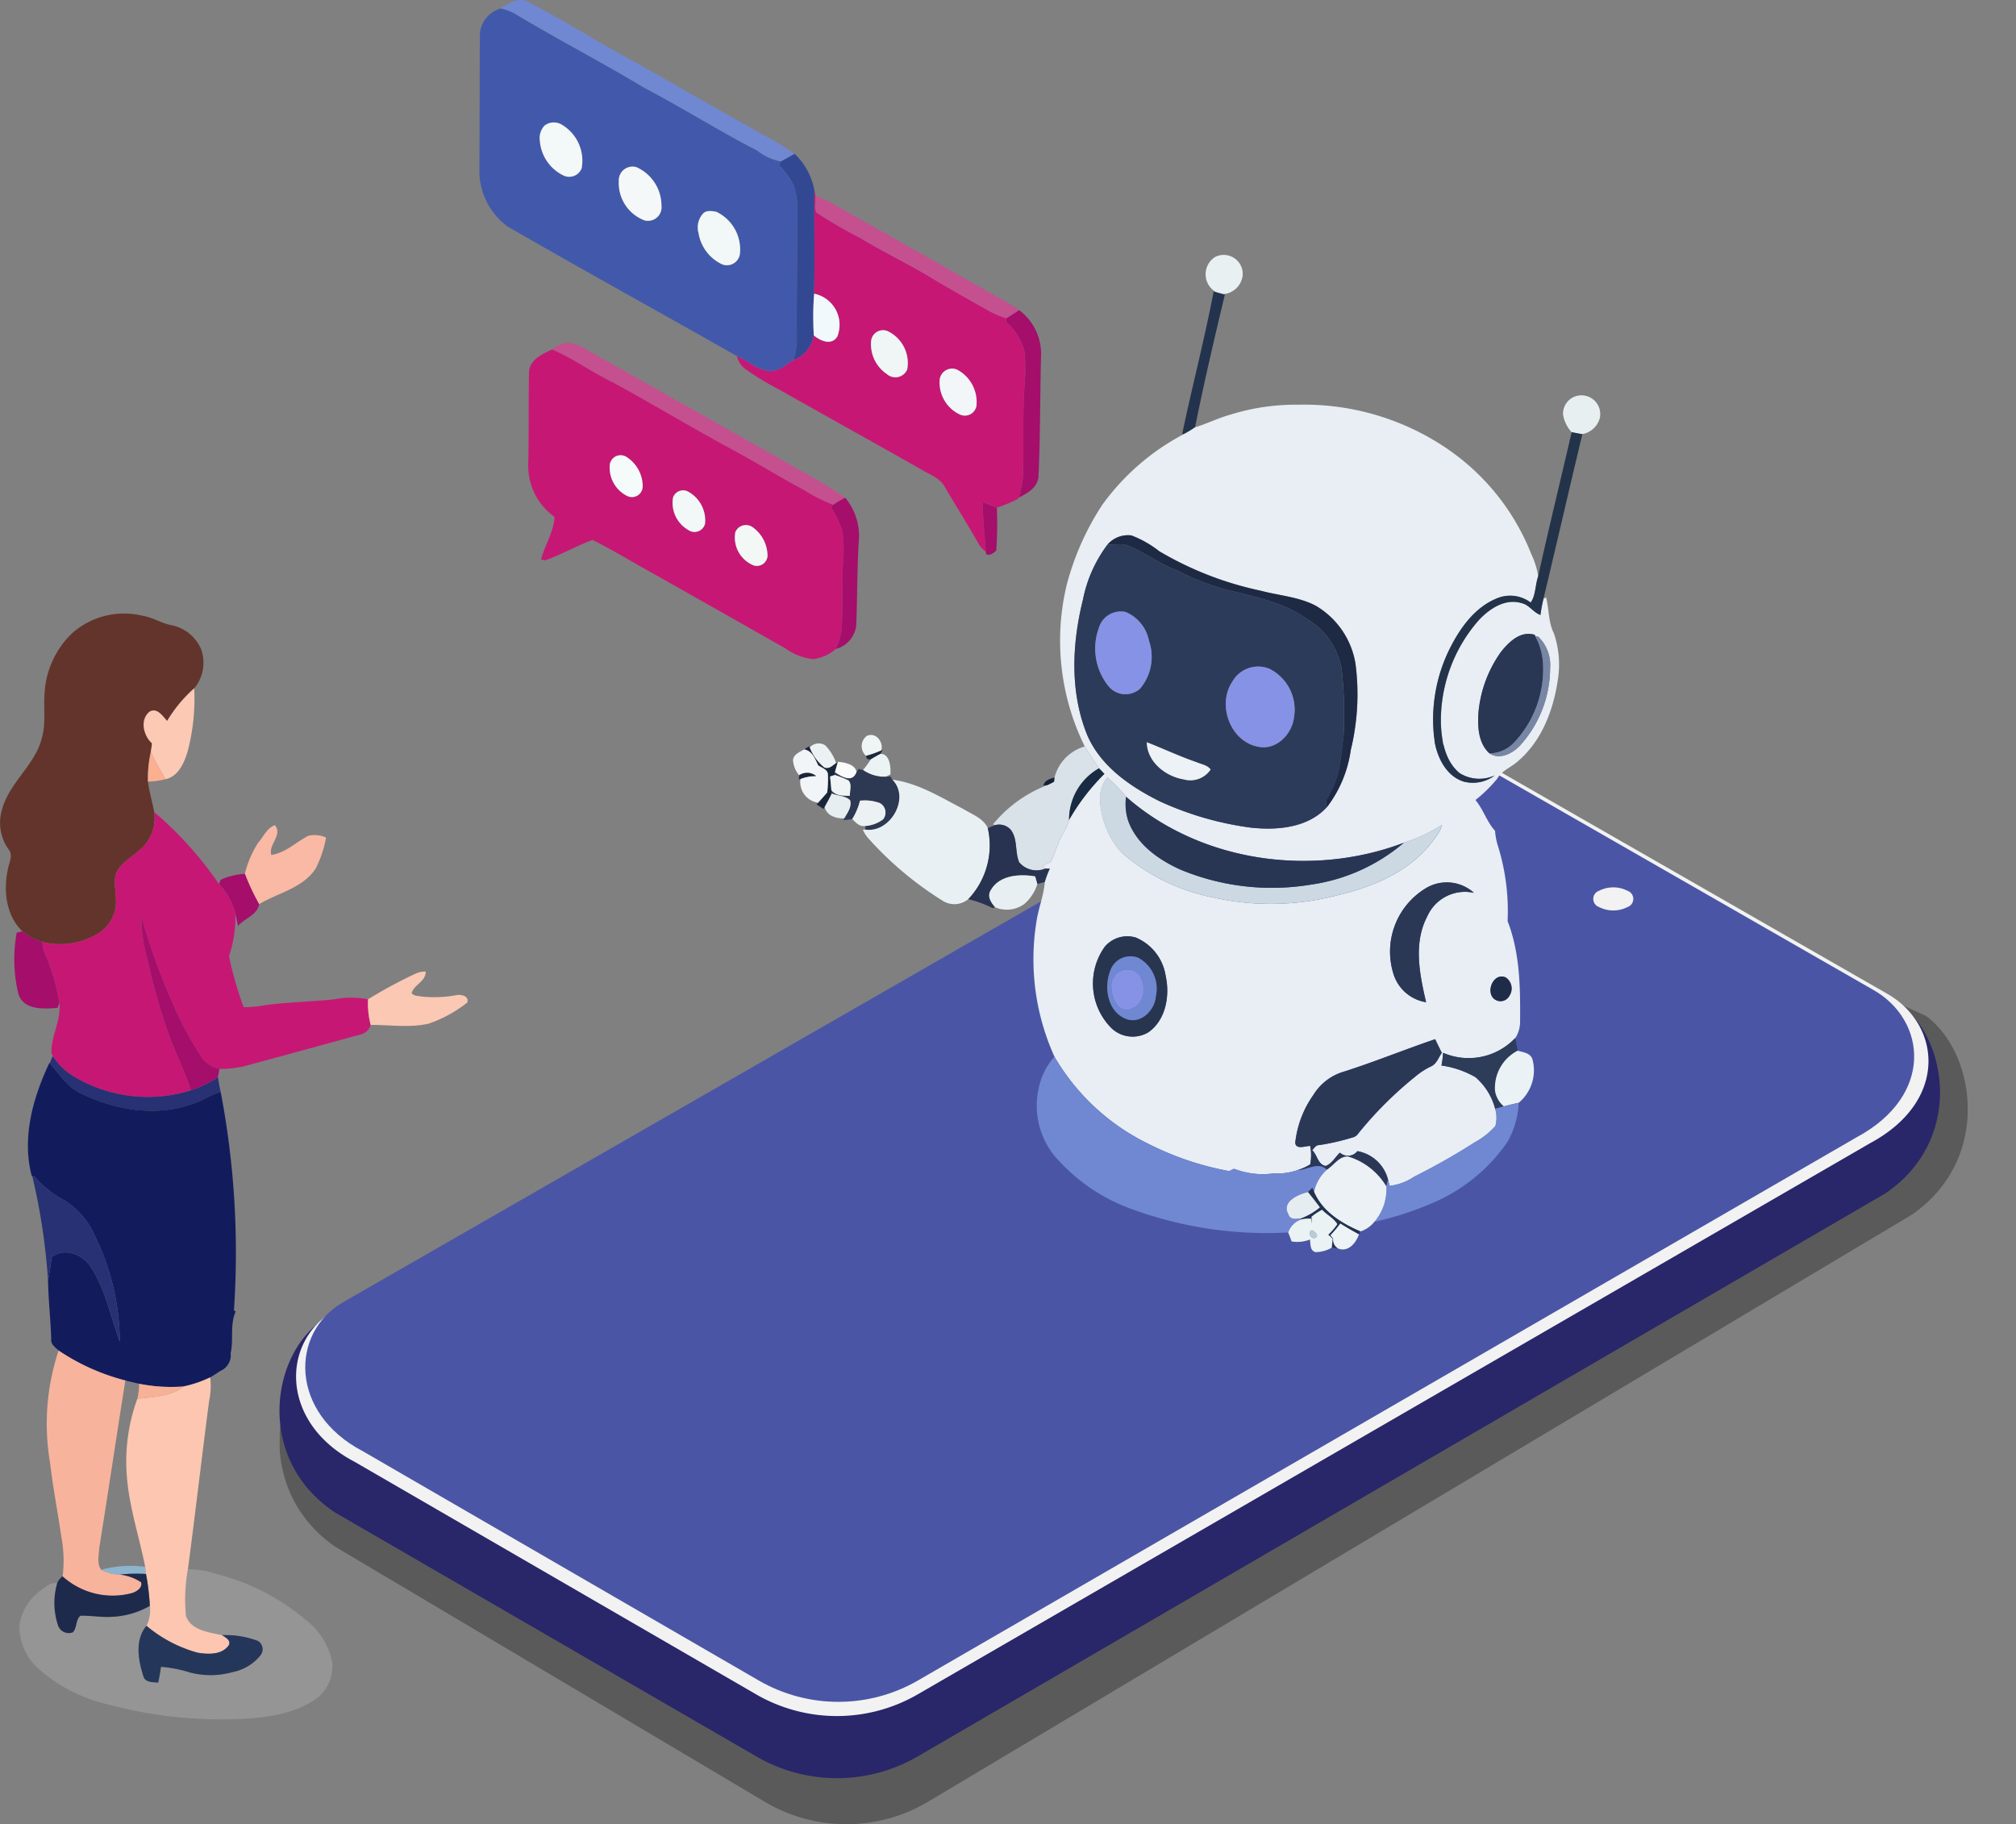 <svg xmlns="http://www.w3.org/2000/svg" xmlns:xlink="http://www.w3.org/1999/xlink" width="199.941" height="180.927" viewBox="0 0 199.941 180.927">
  <rect x="0" y="0" width="199.941" height="180.927" fill="#808080" stroke="none"/>
  <defs>
    <clipPath id="clip-path">
      <rect id="Rectangle_2678" data-name="Rectangle 2678" width="167.441" height="108.444" fill="none"/>
    </clipPath>
    <clipPath id="clip-path-3">
      <rect id="Rectangle_2670" data-name="Rectangle 2670" width="167.441" height="101.964" fill="none"/>
    </clipPath>
    <clipPath id="clip-path-4">
      <path id="Path_18919" data-name="Path 18919" d="M113.269,0a15.169,15.169,0,0,0-7.592,2.062L10.571,56.684c-5.236,3.031-5.3,10.963,1.979,14.767L51.832,94.2a15.77,15.77,0,0,0,15.687.039L160.7,40.314c7.7-4.132,6.95-11.607,1.656-14.618L121.269,2.132A16.08,16.08,0,0,0,113.386,0Z" transform="translate(-6.841)" fill="none"/>
    </clipPath>
    <linearGradient id="linear-gradient" x1="-0.006" y1="1.118" x2="-0.004" y2="1.118" gradientUnits="objectBoundingBox">
      <stop offset="0" stop-color="#5b68af"/>
      <stop offset="1" stop-color="#4a56a5"/>
    </linearGradient>
    <clipPath id="clip-path-6">
      <rect id="Rectangle_1561" data-name="Rectangle 1561" width="199.941" height="178.143" fill="none"/>
    </clipPath>
  </defs>
  <g id="_2_Human-like_Conversations" data-name="2 Human-like Conversations" transform="translate(-410.211 -1810.073)">
    <g id="Group_8205" data-name="Group 8205" transform="translate(437.927 1882.556)">
      <g id="Group_8202" data-name="Group 8202" clip-path="url(#clip-path)">
        <g id="Group_8185" data-name="Group 8185">
          <g id="Group_8184" data-name="Group 8184" clip-path="url(#clip-path)">
            <g id="Group_8183" data-name="Group 8183" transform="translate(0 6.48)" opacity="0.3" style="mix-blend-mode: multiply;isolation: isolate">
              <g id="Group_8182" data-name="Group 8182">
                <g id="Group_8181" data-name="Group 8181" clip-path="url(#clip-path-3)">
                  <path id="Path_18916" data-name="Path 18916" d="M5.529,91.761l42.564,25.275a15.836,15.836,0,0,0,16.188.045l91.761-54.757,5.894-3.518c7.72-5.368,6.4-15.586,1.672-19.444-.022-.045-.044-.068-.066-.068a3.048,3.048,0,0,0-.352-.226L119.827,19.514a15.928,15.928,0,0,0-16.21.045L43.342,49.671,4.979,71.528c-5.63,3.045-7.786,14.459.55,20.233" transform="translate(0 -17.32)"/>
                </g>
              </g>
            </g>
            <path id="Path_18917" data-name="Path 18917" d="M5.438,87.673,47.3,111.913a15.918,15.918,0,0,0,15.921.043l90.251-52.515,5.8-3.375c7.593-5.148,6.3-14.948,1.644-18.647q-.033-.065-.065-.065a3.02,3.02,0,0,0-.346-.216L117.855,18.383a16.011,16.011,0,0,0-15.943.043L42.629,47.305,4.9,68.268c-5.538,2.921-7.658,13.867.541,19.4" transform="translate(0 -10.189)" fill="#29266a"/>
            <path id="Path_18918" data-name="Path 18918" d="M10.2,72.493,50.054,95.577a16,16,0,0,0,15.916.04L160.514,40.9c7.81-4.192,7.052-11.776,1.68-14.832L120.5,2.162a15.771,15.771,0,0,0-15.818-.071L8.192,57.51C2.88,60.586,2.818,68.633,10.2,72.493" transform="translate(-2.759 0)" fill="#f3f2f3"/>
          </g>
        </g>
        <g id="Group_8187" data-name="Group 8187" transform="translate(2.559)">
          <g id="Group_8186" data-name="Group 8186" clip-path="url(#clip-path-4)">
            <rect id="Rectangle_2672" data-name="Rectangle 2672" width="163.126" height="97.018" transform="translate(-1.567)" fill="url(#linear-gradient)"/>
          </g>
        </g>
        <g id="Group_8201" data-name="Group 8201">
          <g id="Group_8200" data-name="Group 8200" clip-path="url(#clip-path)">
            <path id="Path_18920" data-name="Path 18920" d="M351.685,43.46a3.1,3.1,0,0,1-2.806,0,.855.855,0,0,1,0-1.62,3.1,3.1,0,0,1,2.806,0,.855.855,0,0,1,0,1.62" transform="translate(-217.997 -25.978)" fill="#f3f2f3"/>
          </g>
        </g>
      </g>
    </g>
    <g id="Group_4840" data-name="Group 4840" transform="translate(410.211 1810.073)">
      <g id="Group_4839" data-name="Group 4839" transform="translate(0 0)" clip-path="url(#clip-path-6)">
        <path id="Path_15216" data-name="Path 15216" d="M494.442.248c-.978-.6-2.063.012-2.878.594a5.116,5.116,0,0,1,1.794.761c4.081,2.432,8.3,4.618,12.375,7.075,3.8,1.989,7.432,4.293,11.252,6.254a5.549,5.549,0,0,0,2.363,1.087q.688-.377,1.365-.764a24.382,24.382,0,0,0-2.992-1.811c-4.463-2.5-8.9-5.057-13.361-7.563-3.329-1.838-6.569-3.837-9.919-5.633" transform="translate(-441.905 0)" fill="#7088d2"/>
        <path id="Path_15217" data-name="Path 15217" d="M494.427,4.178a5.117,5.117,0,0,0-1.794-.761,2.825,2.825,0,0,0-2.067,2.575c-.032,4.591-.017,9.182-.047,13.773a6.863,6.863,0,0,0,2.779,5.264c7.546,4.362,15.187,8.561,22.765,12.868,1.067.481,1.991,1.348,3.189,1.483.956.076,1.673-.636,2.43-1.094a7.656,7.656,0,0,0,.32-2c-.034-4.024.049-8.046.032-12.067a8.044,8.044,0,0,0-.325-3.2,6.544,6.544,0,0,0-1.481-2.043c.047-.1.143-.286.19-.382a5.55,5.55,0,0,1-2.363-1.087c-3.819-1.962-7.449-4.266-11.252-6.254-4.071-2.457-8.294-4.643-12.375-7.075m4.283,10.774a4.151,4.151,0,0,1,1.952,4.31,1.322,1.322,0,0,1-1.853.692,4.161,4.161,0,0,1-2.292-3.393,1.826,1.826,0,0,1,.468-1.535,1.522,1.522,0,0,1,1.725-.074m7.373,4.2a4.183,4.183,0,0,1,2.491,3.825,1.344,1.344,0,0,1-1.676,1.459,3.954,3.954,0,0,1-2.553-3.9,1.364,1.364,0,0,1,1.737-1.382m7.925,4.428a4.139,4.139,0,0,1,2.356,4.059,1.3,1.3,0,0,1-1.745,1.166,4.15,4.15,0,0,1-2.368-3.112,2.051,2.051,0,0,1,.4-1.88c.316-.409.912-.318,1.353-.232" transform="translate(-442.974 -2.575)" fill="#4259ab"/>
        <path id="Path_15218" data-name="Path 15218" d="M579.133,49.521a1.522,1.522,0,0,0-1.725.074,1.827,1.827,0,0,0-.468,1.535,4.161,4.161,0,0,0,2.292,3.393,1.322,1.322,0,0,0,1.853-.692,4.151,4.151,0,0,0-1.952-4.31" transform="translate(-523.397 -37.143)" fill="#f3f8f8"/>
        <path id="Path_15219" data-name="Path 15219" d="M487.1,65.581a6.658,6.658,0,0,0-1.966-3.674q-.676.388-1.365.764c-.047.1-.143.286-.19.382a6.543,6.543,0,0,1,1.481,2.043,8.045,8.045,0,0,1,.325,3.2c.017,4.022-.067,8.043-.032,12.067a7.66,7.66,0,0,1-.32,2,3.148,3.148,0,0,0,2-2.442,29.758,29.758,0,0,1,.03-4.14c.086-3.4,0-6.8.037-10.2" transform="translate(-406.323 -46.652)" fill="#334893"/>
        <path id="Path_15220" data-name="Path 15220" d="M546.867,67.062a1.364,1.364,0,0,0-1.737,1.382,3.954,3.954,0,0,0,2.553,3.9,1.344,1.344,0,0,0,1.676-1.459,4.183,4.183,0,0,0-2.491-3.824" transform="translate(-483.758 -50.486)" fill="#f4f8f8"/>
        <path id="Path_15221" data-name="Path 15221" d="M406.48,77.28c-.025-.116-.076-.347-.1-.463-.042,3.4.049,6.8-.037,10.2a3.148,3.148,0,0,1,2.3,4.241c-.564.936-1.678.444-2.331-.1a3.148,3.148,0,0,1-2,2.442c-.757.458-1.474,1.171-2.43,1.094-1.2-.136-2.122-1-3.189-1.483a2.164,2.164,0,0,0,.954,1.363,27.522,27.522,0,0,0,3.221,1.944c4.724,2.671,9.472,5.3,14.189,7.982.8.473,1.767.813,2.242,1.671,1.1,1.868,2.257,3.7,3.324,5.594a2.75,2.75,0,0,0,.739.833c-.086-1.634-.31-3.258-.281-4.9.458.185.922.365,1.385.54a13.285,13.285,0,0,0,2.134-.895l.025-.094a9.831,9.831,0,0,0,.439-2.107c.081-3.033-.071-6.077.155-9.105a17.941,17.941,0,0,0,0-3.213,5.824,5.824,0,0,0-1.843-3.029c.012-.089.037-.261.049-.347a8.657,8.657,0,0,1-1.875-.808c-1.986-1.111-3.975-2.23-5.922-3.413-2.2-1.289-4.492-2.405-6.676-3.721a48.808,48.808,0,0,1-4.372-2.546c-.264-.508-.054-1.129-.1-1.681M413.6,90.713a3.5,3.5,0,0,1,1.981,3.815,1.269,1.269,0,0,1-2.026.453,3.55,3.55,0,0,1-1.543-3.366,1.191,1.191,0,0,1,1.587-.9m7.137,3.955a3.626,3.626,0,0,1,1.705,3.514,1.168,1.168,0,0,1-1.609.828,3.5,3.5,0,0,1-2.028-3.465,1.235,1.235,0,0,1,1.932-.877" transform="translate(-325.604 -57.887)" fill="#c71775"/>
        <path id="Path_15222" data-name="Path 15222" d="M404.836,80.592a28.307,28.307,0,0,0-3.61-1.9c.049.552-.16,1.173.1,1.681a48.813,48.813,0,0,0,4.371,2.546c2.183,1.316,4.478,2.432,6.676,3.721,1.947,1.183,3.935,2.3,5.922,3.413a8.656,8.656,0,0,0,1.875.808c.421-.264.84-.527,1.254-.8a15.722,15.722,0,0,0-2.1-1.274c-4.827-2.735-9.643-5.49-14.487-8.2" transform="translate(-320.35 -59.304)" fill="#c5508f"/>
        <path id="Path_15223" data-name="Path 15223" d="M515.327,85.011c-.441-.086-1.037-.177-1.353.232a2.051,2.051,0,0,0-.4,1.88,4.15,4.15,0,0,0,2.368,3.112,1.3,1.3,0,0,0,1.745-1.166,4.139,4.139,0,0,0-2.356-4.059" transform="translate(-444.294 -64.007)" fill="#f2f8f7"/>
        <path id="Path_15224" data-name="Path 15224" d="M314.84,104.573a1.887,1.887,0,0,0-2.733-1.811,2.036,2.036,0,0,0,.106,3.5c.175.047.52.143.692.19a2.1,2.1,0,0,0,1.934-1.878" transform="translate(-191.594 -77.277)" fill="#e8f0f2"/>
        <path id="Path_15225" data-name="Path 15225" d="M322.471,117.581c-.172-.047-.517-.143-.692-.19l-.256-.074c-.9,4.744-2.132,9.418-3.12,14.147l.185-.01a10.241,10.241,0,0,0,1.094-.66c.885-4.411,1.91-8.795,2.957-13.171Z" transform="translate(-201.16 -88.407)" fill="#24334d"/>
        <path id="Path_15226" data-name="Path 15226" d="M475.8,122.448a3.148,3.148,0,0,0-2.3-4.241,29.763,29.763,0,0,0-.03,4.14c.653.545,1.767,1.037,2.331.1" transform="translate(-392.755 -89.078)" fill="#f2f9fc"/>
        <path id="Path_15227" data-name="Path 15227" d="M395.844,129.482a5.424,5.424,0,0,0-2.166-4.655c-.414.274-.833.537-1.254.8-.012.086-.037.259-.049.347A5.824,5.824,0,0,1,394.218,129a17.947,17.947,0,0,1,0,3.213c-.227,3.029-.074,6.072-.155,9.105a9.829,9.829,0,0,1-.439,2.107c.87-.429,1.888-1.01,1.971-2.092.182-3.948.148-7.9.251-11.855" transform="translate(-292.6 -94.067)" fill="#a50e6b"/>
        <path id="Path_15228" data-name="Path 15228" d="M447.642,132.98a1.191,1.191,0,0,0-1.587.9,3.55,3.55,0,0,0,1.543,3.366,1.269,1.269,0,0,0,2.026-.453,3.5,3.5,0,0,0-1.981-3.815" transform="translate(-359.649 -100.155)" fill="#f0f5f6"/>
        <path id="Path_15229" data-name="Path 15229" d="M474.86,138.749a5.556,5.556,0,0,0-1.853-.8,2.535,2.535,0,0,0-1.8.656c2.087.9,3.935,2.245,5.973,3.243,4.194,2.279,8.272,4.761,12.484,7.008,2.208,1.225,4.362,2.541,6.589,3.731a15.27,15.27,0,0,0,2.834,1.427,10.888,10.888,0,0,1,1.188-.7,41,41,0,0,0-4.014-2.462c-7.122-4.054-14.266-8.063-21.4-12.1" transform="translate(-416.445 -103.942)" fill="#c5508f"/>
        <path id="Path_15230" data-name="Path 15230" d="M480.18,143.9c-2.038-1-3.886-2.341-5.973-3.243-.983.451-2.247,1.013-2.289,2.272-.064,2.957-.01,5.914-.074,8.871a6.251,6.251,0,0,0,2.6,5.463c-.071,1.481-.956,2.8-1.338,4.226l.407.081c1.612-.552,3.1-1.442,4.7-2.018,2.085,1.028,4.076,2.267,6.119,3.386q6.52,3.682,13.033,7.38a5.615,5.615,0,0,0,2.748,1.05,4.259,4.259,0,0,0,2.228-1,5.7,5.7,0,0,0,.606-2.27c.111-2.07.01-4.142.111-6.21a14.713,14.713,0,0,0-.039-3.176,11.466,11.466,0,0,0-1.146-2.44l.219-.209a15.275,15.275,0,0,1-2.834-1.427c-2.228-1.19-4.381-2.506-6.589-3.731-4.211-2.247-8.29-4.729-12.484-7.008m1.439,7.442a3.471,3.471,0,0,1,1.57,2.92,1.066,1.066,0,0,1-1.533.927,3.129,3.129,0,0,1-1.72-3.167,1.083,1.083,0,0,1,1.683-.68m6.158,3.462a3.246,3.246,0,0,1,1.592,3.147,1.074,1.074,0,0,1-1.658.609,3.1,3.1,0,0,1-1.511-3.221,1.057,1.057,0,0,1,1.577-.535m6.353,3.509a3.524,3.524,0,0,1,1.429,2.583,1.064,1.064,0,0,1-1.333,1.19,2.979,2.979,0,0,1-1.851-3.3,1.134,1.134,0,0,1,1.755-.471" transform="translate(-419.449 -105.996)" fill="#c71775"/>
        <path id="Path_15231" data-name="Path 15231" d="M420.219,148.594a1.235,1.235,0,0,0-1.932.877,3.5,3.5,0,0,0,2.028,3.465,1.168,1.168,0,0,0,1.609-.828,3.626,3.626,0,0,0-1.705-3.514" transform="translate(-325.09 -111.813)" fill="#f2f6f8"/>
        <path id="Path_15232" data-name="Path 15232" d="M170.982,161.311a1.861,1.861,0,0,0-1.855-2.213,1.82,1.82,0,0,0-1.8,1.9,3.342,3.342,0,0,0,.85,1.75c.353.069.7.143,1.057.195a2.192,2.192,0,0,0,1.749-1.636" transform="translate(-12.308 -119.888)" fill="#e7eff1"/>
        <path id="Path_15233" data-name="Path 15233" d="M225.291,167.357a25.214,25.214,0,0,0-14.963-4.49,21.655,21.655,0,0,0-6.641.961c-1.227.335-2.371.907-3.583,1.286a10.228,10.228,0,0,1-1.094.66,23.376,23.376,0,0,0-8.1,7.016,26.784,26.784,0,0,0-3.558,8.038,23.727,23.727,0,0,0,1.814,15.934c.453.732.934,1.451,1.415,2.166.133.138.4.412.537.55a21.676,21.676,0,0,0-3.507,4.566,3.735,3.735,0,0,1-.481,1.143c-.594.954-.843,2.065-1.358,3.058-.269.1-.532.227-.8.345.069.074.2.219.269.293l.458,0a9.149,9.149,0,0,0-.5,1.336c-.1,1.326-.621,2.565-.818,3.876a23.41,23.41,0,0,0,1.784,13.442,21.8,21.8,0,0,0,9.275,8.617,29.339,29.339,0,0,0,8.048,2.723l.485-.229a7.858,7.858,0,0,0,3.9.463,6.4,6.4,0,0,0,2.405-.33,5.664,5.664,0,0,0,1.254-.567,4.855,4.855,0,0,0,0-1.828c-.444-.022-1.41.414-1.483-.315a10.047,10.047,0,0,1,1.784-4.724,5.287,5.287,0,0,1,3.036-2.331c3.056-.971,6.02-2.191,9.054-3.218q.325.68.66,1.355c-.325.468-.515,1.1-1.077,1.348a7.1,7.1,0,0,0-1.493.959,37.4,37.4,0,0,0-5.7,5.673.938.938,0,0,1-.569.407,23.25,23.25,0,0,1-3.327.766c-.33-.017-.478.306-.688.5.52.471.545,1.41,1.331,1.57.641-.217.954-.885,1.427-1.321a1.184,1.184,0,0,0,1.73-.15,3.817,3.817,0,0,1,3.036,2.824c.039.155.116.466.153.621a5.539,5.539,0,0,0,2.442-.914,65.968,65.968,0,0,0,6-3.406,7.8,7.8,0,0,0,2.05-1.612,3.16,3.16,0,0,0-.017-1.713,6.235,6.235,0,0,0-1.952-3.137,9.366,9.366,0,0,0-3.374-1.156,9.529,9.529,0,0,0,.16-1.264,6.354,6.354,0,0,0,7.151-1.461,2.992,2.992,0,0,0,.473-1.718c.03-3.324-.017-6.74-1.237-9.882a21.747,21.747,0,0,0-.954-7.444,6.648,6.648,0,0,1-.293-1.516c-.813-.885-1.163-2.119-1.942-3.053a13.807,13.807,0,0,0,2.151-2.107c.471-.833,1.424-1.143,2.095-1.772,2.393-2.048,3.526-5.177,3.953-8.221a9.58,9.58,0,0,0-.416-4.421c-.564-1.111-.473-2.39-.776-3.573l-.254.133a14.65,14.65,0,0,0-.3,1.607c-.712-.244-1.109-1-1.856-1.166-1.614-.51-3.189.537-4.248,1.668a15.127,15.127,0,0,0-3.773,10.175c.052,1.777.4,3.79,1.833,5a3.673,3.673,0,0,0,3.5.249,3.6,3.6,0,0,1-3.085.6c-1.651-.53-2.528-2.233-2.844-3.832a15.77,15.77,0,0,1,1.5-9.391c1.025-2.035,2.479-4.061,4.66-4.946a3.4,3.4,0,0,1,3.344.416c.508-.692.448-1.764.744-2.592a7.994,7.994,0,0,0-.7-2.24,22.739,22.739,0,0,0-8.137-10.293m-28.782,10.01a33.193,33.193,0,0,0,10.1,3.938c1.811.485,3.751.6,5.441,1.479a8.211,8.211,0,0,1,3.95,5.7,23.2,23.2,0,0,1-.461,8.617,12.069,12.069,0,0,1-2.319,5.614c-1.861,2.1-4.936,2.376-7.563,2.092A31.492,31.492,0,0,1,196.6,202.2c-2.935-1.464-5.875-3.479-7.2-6.6-1.72-4.243-1.5-9.022-.412-13.4a13.367,13.367,0,0,1,2.447-5.473,2.683,2.683,0,0,1,2.361-.895,10.518,10.518,0,0,1,2.718,1.533m37.279,8.319.067.15.274.032a3.905,3.905,0,0,1,1.188,3.1,11.5,11.5,0,0,1-3,7.723c-.742.779-2,1.432-3.009.764-1.116-1-1.193-2.632-1.1-4.022a12.217,12.217,0,0,1,2.228-6.037c.789-1,1.959-2.139,3.354-1.705m-40.527,16.059c7.393,6.508,18.455,8.026,27.56,4.561a15.638,15.638,0,0,0,3.77-1.772,2.835,2.835,0,0,1-.557,1.1c-2.164,3.287-6,5-9.717,5.857a25.93,25.93,0,0,1-12.43.244,19.5,19.5,0,0,1-9.113-4.48,8.417,8.417,0,0,1-2.082-4.98,3.357,3.357,0,0,1,.71-2.44,16.192,16.192,0,0,1,1.858,1.91m34.5,9.532a4.089,4.089,0,0,0-4.635,2.348c-1.39,2.647-.754,5.739-.111,8.5a4.049,4.049,0,0,1-3.2-2.7,7.348,7.348,0,0,1,3.09-8.553,4.019,4.019,0,0,1,4.852.4M194.2,215.705a4.924,4.924,0,0,1,2.987,3.8c.436,1.966.03,4.389-1.715,5.609a3.044,3.044,0,0,1-3.884-.653,6.256,6.256,0,0,1-.434-7.836,2.926,2.926,0,0,1,3.046-.917m36.707,3.962a1.313,1.313,0,0,1,.377,1.816,1,1,0,0,1-1.639.2c-.668-.828.14-2.5,1.262-2.018" transform="translate(-81.582 -122.728)" fill="#e8eef3"/>
        <path id="Path_15234" data-name="Path 15234" d="M189.4,174.142c-.355-.052-.7-.126-1.057-.195-1.1,4.768-2.272,9.519-3.322,14.3-.3.828-.237,1.9-.744,2.592a3.4,3.4,0,0,0-3.344-.416c-2.181.885-3.635,2.91-4.66,4.946a15.77,15.77,0,0,0-1.5,9.391c.315,1.6,1.193,3.3,2.844,3.832a3.6,3.6,0,0,0,3.085-.6,3.673,3.673,0,0,1-3.5-.249c-1.434-1.205-1.782-3.218-1.833-4.995a15.125,15.125,0,0,1,3.773-10.175c1.06-1.131,2.635-2.178,4.249-1.668.747.168,1.143.922,1.856,1.166a14.588,14.588,0,0,1,.3-1.607c1.309-5.434,2.553-10.885,3.859-16.321" transform="translate(-32.471 -131.082)" fill="#23334a"/>
        <path id="Path_15235" data-name="Path 15235" d="M554.426,183.431a1.083,1.083,0,0,0-1.683.68,3.129,3.129,0,0,0,1.72,3.167,1.066,1.066,0,0,0,1.533-.927,3.471,3.471,0,0,0-1.57-2.92" transform="translate(-492.256 -138.085)" fill="#f5fafa"/>
        <path id="Path_15236" data-name="Path 15236" d="M529.142,197.569a1.057,1.057,0,0,0-1.577.535,3.1,3.1,0,0,0,1.511,3.221,1.074,1.074,0,0,0,1.658-.609,3.246,3.246,0,0,0-1.592-3.147" transform="translate(-460.814 -148.761)" fill="#f1f8f7"/>
        <path id="Path_15237" data-name="Path 15237" d="M467.01,200.337a10.888,10.888,0,0,0-1.188.7l-.219.209a11.46,11.46,0,0,1,1.146,2.44,14.711,14.711,0,0,1,.039,3.176c-.1,2.068,0,4.14-.111,6.21a5.7,5.7,0,0,1-.606,2.27,2.75,2.75,0,0,0,2.028-2.307c.126-2.878.081-5.764.276-8.64a5.919,5.919,0,0,0-1.365-4.061" transform="translate(-383.185 -150.969)" fill="#a50e6b"/>
        <path id="Path_15238" data-name="Path 15238" d="M411.433,202.677c-.463-.175-.927-.355-1.385-.54-.03,1.639.195,3.263.281,4.9,0,.643.848.165,1.05-.133a36.577,36.577,0,0,0,.054-4.224" transform="translate(-312.57 -152.326)" fill="#a50e6b"/>
        <path id="Path_15239" data-name="Path 15239" d="M504.313,211.61a1.134,1.134,0,0,0-1.755.471,2.979,2.979,0,0,0,1.851,3.3,1.064,1.064,0,0,0,1.333-1.19,3.524,3.524,0,0,0-1.429-2.583" transform="translate(-429.632 -159.292)" fill="#f3f8f7"/>
        <path id="Path_15240" data-name="Path 15240" d="M269.987,216.909a10.517,10.517,0,0,0-2.718-1.533,2.683,2.683,0,0,0-2.361.895,14.8,14.8,0,0,0,1.809.034c1.789.668,3.3,1.89,5.1,2.546a23.468,23.468,0,0,0,5.744,2.119c2.464.611,5.022,1.185,7.122,2.7a7.225,7.225,0,0,1,3.445,5.007,42.065,42.065,0,0,1,.19,6.5c-.251,1.971-.33,4.076-1.387,5.823-.214.387-.522.823-.232,1.267a12.069,12.069,0,0,0,2.319-5.614,23.2,23.2,0,0,0,.461-8.617,8.211,8.211,0,0,0-3.95-5.7c-1.69-.875-3.63-.993-5.441-1.479a33.194,33.194,0,0,1-10.1-3.938" transform="translate(-155.06 -162.27)" fill="#1e2a44"/>
        <path id="Path_15241" data-name="Path 15241" d="M275.566,219.171a14.791,14.791,0,0,1-1.809-.034,13.367,13.367,0,0,0-2.447,5.473c-1.089,4.374-1.309,9.152.412,13.4,1.328,3.122,4.268,5.138,7.2,6.6a31.492,31.492,0,0,0,9.059,2.612c2.627.283,5.7.01,7.563-2.092-.291-.444.017-.88.232-1.267,1.057-1.747,1.136-3.852,1.387-5.823a42.061,42.061,0,0,0-.19-6.5,7.225,7.225,0,0,0-3.445-5.007c-2.1-1.511-4.657-2.085-7.122-2.7a23.468,23.468,0,0,1-5.744-2.119c-1.794-.655-3.309-1.878-5.1-2.546m-.017,6.666a3.9,3.9,0,0,1,2.3,2.822,4.892,4.892,0,0,1-.88,4.786,2.178,2.178,0,0,1-3.12-.249,5.954,5.954,0,0,1-.959-5.779,2.265,2.265,0,0,1,2.654-1.58m14.3,5.65a4.534,4.534,0,0,1,2.4,4.8c-.2,1.686-1.759,3.29-3.551,2.91-2.772-.513-4.1-4.169-2.558-6.454a2.933,2.933,0,0,1,3.714-1.254m-7.284,9.243c.481.212,1.079.276,1.41.727a2.425,2.425,0,0,1-2.691.973c-1.794-.3-3.61-1.742-3.637-3.677,1.646.641,3.245,1.4,4.919,1.976" transform="translate(-163.909 -165.136)" fill="#2d3b5a"/>
        <path id="Path_15242" data-name="Path 15242" d="M350.97,246.083a2.265,2.265,0,0,0-2.654,1.58,5.954,5.954,0,0,0,.959,5.779,2.178,2.178,0,0,0,3.12.249,4.892,4.892,0,0,0,.88-4.786,3.9,3.9,0,0,0-2.3-2.822" transform="translate(-239.33 -185.382)" fill="#8692e6"/>
        <path id="Path_15244" data-name="Path 15244" d="M195.924,255.2c-1.395-.434-2.565.7-3.354,1.705a12.217,12.217,0,0,0-2.228,6.037c-.089,1.39-.012,3.021,1.1,4.022a3.44,3.44,0,0,0,2.462-1.1,10.607,10.607,0,0,0,2.843-7.868,6.5,6.5,0,0,0-.761-2.647Z" transform="translate(-43.718 -192.239)" fill="#293755"/>
        <path id="Path_15245" data-name="Path 15245" d="M192.331,256.129l-.274-.032a6.5,6.5,0,0,1,.761,2.647,10.608,10.608,0,0,1-2.844,7.868,3.44,3.44,0,0,1-2.462,1.1c1.01.668,2.267.015,3.009-.764a11.5,11.5,0,0,0,3-7.723,3.905,3.905,0,0,0-1.188-3.1" transform="translate(-39.785 -192.989)" fill="#7786a5"/>
        <path id="Path_15246" data-name="Path 15246" d="M294.738,268.489a2.933,2.933,0,0,0-3.714,1.254c-1.543,2.284-.214,5.941,2.558,6.454,1.792.38,3.349-1.225,3.551-2.91a4.534,4.534,0,0,0-2.4-4.8" transform="translate(-168.799 -202.138)" fill="#8692e6"/>
        <path id="Path_15248" data-name="Path 15248" d="M458.443,297.347c.252-.84-.547-1.873-1.449-1.437a1.281,1.281,0,0,0-.059,1.969,9.059,9.059,0,0,0,1.508-.532" transform="translate(-371.042 -222.913)" fill="#eff5f5"/>
        <path id="Path_15249" data-name="Path 15249" d="M329.062,300.723c-1.673-.572-3.273-1.336-4.919-1.976.027,1.934,1.843,3.379,3.637,3.677a2.425,2.425,0,0,0,2.691-.973c-.33-.451-.929-.515-1.41-.727" transform="translate(-210.406 -225.129)" fill="#ecf2f6"/>
        <path id="Path_15250" data-name="Path 15250" d="M476.4,299.377a1.2,1.2,0,0,0-1.555.2,4.755,4.755,0,0,0,1.422,1.976c.483.242.85-.172,1.207-.421a4.837,4.837,0,0,0-1.074-1.755" transform="translate(-394.544 -225.445)" fill="#ecf2f3"/>
        <path id="Path_15251" data-name="Path 15251" d="M379.583,302.6c-.48-.715-.961-1.434-1.414-2.166a4.328,4.328,0,0,0-3,3.075l-.049.424c-.212.118-.431.229-.655.333a12.955,12.955,0,0,0-5.4,3.9l.259.062a1.543,1.543,0,0,1,1.461.421c.769.922.434,2.233.882,3.277a2.24,2.24,0,0,0,2.575.633c-.066-.074-.2-.219-.269-.293.271-.118.535-.244.8-.345.515-.993.764-2.1,1.358-3.058a3.738,3.738,0,0,0,.481-1.143,5.86,5.86,0,0,1,2.969-5.116" transform="translate(-270.587 -226.402)" fill="#d8e2e8"/>
        <path id="Path_15252" data-name="Path 15252" d="M474.713,300.488l-.057-.111c-.123.076-.37.229-.493.308.806.136,1.082.922,1.392,1.572.355.266.966.4.968.941a10.5,10.5,0,0,1-.072,1.757c-.293.342-.6.68-.9,1.018l-.153.168c.173.113.522.338.695.448l.108-.195c.244-.441.493-.877.7-1.336-.01-.081-.025-.246-.035-.328-.044-.456-.081-.909-.128-1.36.118-.037.35-.113.468-.15l.007-.266c.089-.35.19-.695.293-1.037l-.168.126c-.357.249-.724.663-1.208.421a4.754,4.754,0,0,1-1.422-1.976" transform="translate(-394.413 -226.357)" fill="#19253a"/>
        <path id="Path_15253" data-name="Path 15253" d="M457.772,301.827l-.14.057a9.059,9.059,0,0,1-1.508.532c.02.288.177.4.473.345.318-.192.636-.375.961-.545.054-.1.16-.293.214-.389" transform="translate(-370.23 -227.45)" fill="#1d273d"/>
        <path id="Path_15254" data-name="Path 15254" d="M480.564,303.2c-.311-.651-.586-1.437-1.392-1.572-.424.256-1.008.456-1.1,1.02a2.511,2.511,0,0,0,.614,1.545,1.4,1.4,0,0,1,1.673.076,4.154,4.154,0,0,0-1.55.283,2.078,2.078,0,0,0,1.75,2.363c.3-.338.609-.675.9-1.018a10.492,10.492,0,0,0,.072-1.757c0-.537-.614-.675-.968-.941" transform="translate(-399.422 -227.299)" fill="#f1f5f7"/>
        <path id="Path_15256" data-name="Path 15256" d="M455.7,305.452c.049-.717-.049-2.04-.978-2.045-.325.17-.643.352-.961.545a11.143,11.143,0,0,1-.776,1.062,3.7,3.7,0,0,0,2.245.665l.471-.227" transform="translate(-367.391 -228.64)" fill="#ecf3f4"/>
        <path id="Path_15257" data-name="Path 15257" d="M468.8,307.662c-.1-.791-1.18-.991-1.851-1.035-.1.343-.2.688-.293,1.037.656.463,1.742,1.087,2.144,0" transform="translate(-383.85 -231.067)" fill="#fafcfc"/>
        <path id="Path_15258" data-name="Path 15258" d="M370.391,309.777c-.135-.138-.4-.412-.537-.55a5.86,5.86,0,0,0-2.969,5.116,21.668,21.668,0,0,1,3.506-4.566" transform="translate(-260.859 -233.026)" fill="#192b43"/>
        <path id="Path_15259" data-name="Path 15259" d="M454.773,310.231a3.7,3.7,0,0,1-2.245-.665l-.431-.118c-.052.084-.16.254-.212.34-.4,1.089-1.488.466-2.144,0l-.007.266a10.193,10.193,0,0,1,1.353.54c.375.407.113,1.03.143,1.523-.628,0-1.422.015-1.836-.552.01.081.025.246.035.328.591.237,1.328.207,1.811.653.212.675-.264,1.264-.577,1.814l-.094.16a4.141,4.141,0,0,0,.892-.1,6.166,6.166,0,0,0,.766-1.814,4.25,4.25,0,0,1,1.969.234,1.069,1.069,0,0,1,.32,1.619,3.341,3.341,0,0,1-1.767.655c0,.089.015.269.02.36,2.452.357,4.482-3.125,2.679-4.951l-.207-.325c-.116.01-.35.025-.468.032" transform="translate(-366.938 -233.192)" fill="#2d3852"/>
        <path id="Path_15260" data-name="Path 15260" d="M484.631,311.377a1.4,1.4,0,0,0-1.673-.076c-.01.106-.027.315-.034.421l.158-.062a4.155,4.155,0,0,1,1.55-.283" transform="translate(-403.693 -234.407)" fill="#19253a"/>
        <path id="Path_15261" data-name="Path 15261" d="M469.533,311.917c-.118.037-.35.113-.468.15.047.451.084.9.128,1.36.414.567,1.207.557,1.836.552-.03-.493.232-1.116-.143-1.523a10.162,10.162,0,0,0-1.353-.54" transform="translate(-386.738 -235.053)" fill="#f0f4f5"/>
        <path id="Path_15262" data-name="Path 15262" d="M233.6,314.817a16.2,16.2,0,0,0-1.858-1.91,3.356,3.356,0,0,0-.71,2.44,8.417,8.417,0,0,0,2.082,4.98,19.5,19.5,0,0,0,9.113,4.48,25.93,25.93,0,0,0,12.43-.244c3.719-.853,7.553-2.57,9.716-5.858a2.834,2.834,0,0,0,.557-1.1,15.639,15.639,0,0,1-3.77,1.772,18.109,18.109,0,0,1-9.231,4.16,23.614,23.614,0,0,1-12.922-1.486c-2.186-.983-4.376-2.521-5.2-4.872a5.356,5.356,0,0,1-.2-2.363" transform="translate(-121.922 -235.799)" fill="#cdd9e2"/>
        <path id="Path_15263" data-name="Path 15263" d="M388.062,312.917c-.441.14-.986.259-1.1.8l.394-.042c.224-.1.444-.214.656-.333l.049-.424" transform="translate(-283.478 -235.807)" fill="#182036"/>
        <path id="Path_15265" data-name="Path 15265" d="M423.04,316.725c-2.25-1.166-4.473-2.573-7.033-2.908,1.8,1.826-.227,5.308-2.679,4.951l-.266,0a4.049,4.049,0,0,0,.476.776,34.048,34.048,0,0,0,7.484,6.3,2.162,2.162,0,0,0,2.506-.18,7.762,7.762,0,0,0,1.934-7.055c-.456-.976-1.557-1.355-2.422-1.883" transform="translate(-327.497 -236.485)" fill="#e9f0f4"/>
        <path id="Path_15266" data-name="Path 15266" d="M471.573,320.03c-.483-.446-1.22-.416-1.811-.653-.209.458-.458.895-.7,1.336.168.86,1.163,1.171,1.937,1.131.313-.55.789-1.138.577-1.814" transform="translate(-387.271 -240.675)" fill="#e7eef2"/>
        <path id="Path_15267" data-name="Path 15267" d="M273.93,325.218c-9.105,3.465-20.167,1.947-27.56-4.561a5.356,5.356,0,0,0,.2,2.363c.828,2.351,3.019,3.888,5.2,4.872a23.614,23.614,0,0,0,12.922,1.486,18.109,18.109,0,0,0,9.231-4.16" transform="translate(-134.69 -241.639)" fill="#283653"/>
        <path id="Path_15268" data-name="Path 15268" d="M457.708,322.481a4.251,4.251,0,0,0-1.969-.234,6.163,6.163,0,0,1-.766,1.814c.345.357.739.789,1.289.695a3.341,3.341,0,0,0,1.767-.655,1.069,1.069,0,0,0-.32-1.619" transform="translate(-370.45 -242.832)" fill="#ecf1f4"/>
        <path id="Path_15270" data-name="Path 15270" d="M393.048,332.391a1.543,1.543,0,0,0-1.461-.421l-.769.3a7.762,7.762,0,0,1-1.934,7.055,11.015,11.015,0,0,1,2.427.9l.234-.1c-.419-.483-.835-1.106-.407-1.732.86-1.466,2.866-1.587,4.376-1.328.074.251.148.5.219.757.246-.064.49-.128.732-.19a9.159,9.159,0,0,1,.5-1.336l-.458,0a2.24,2.24,0,0,1-2.575-.633c-.448-1.045-.113-2.356-.882-3.277" transform="translate(-292.852 -250.146)" fill="#273350"/>
        <path id="Path_15275" data-name="Path 15275" d="M398.649,353.164c-.071-.254-.145-.505-.219-.757-1.511-.259-3.516-.138-4.376,1.328-.429.626-.012,1.249.407,1.732a2.928,2.928,0,0,0,2.92-.345,4.327,4.327,0,0,0,1.269-1.959" transform="translate(-295.768 -265.484)" fill="#e7eff2"/>
        <path id="Path_15277" data-name="Path 15277" d="M226.52,356.207a4.018,4.018,0,0,0-4.852-.4,7.348,7.348,0,0,0-3.09,8.553,4.049,4.049,0,0,0,3.2,2.7c-.643-2.762-1.279-5.855.111-8.5a4.089,4.089,0,0,1,4.635-2.348" transform="translate(-80.345 -267.658)" fill="#2a3855"/>
        <path id="Path_15280" data-name="Path 15280" d="M345.8,376.979a2.926,2.926,0,0,0-3.046.917,6.256,6.256,0,0,0,.434,7.836,3.044,3.044,0,0,0,3.884.653c1.745-1.22,2.151-3.642,1.715-5.609a4.924,4.924,0,0,0-2.987-3.8m.249,2.011a3.461,3.461,0,0,1,1.767,3.807c-.091,1.4-1.508,2.831-2.962,2.257-1.8-.692-2.2-3.056-1.589-4.689a2.114,2.114,0,0,1,2.785-1.375" transform="translate(-233.183 -284.001)" fill="#28354e"/>
        <path id="Path_15281" data-name="Path 15281" d="M349.028,384.969a2.114,2.114,0,0,0-2.785,1.375c-.614,1.634-.209,4,1.589,4.689,1.454.574,2.871-.86,2.962-2.257a3.461,3.461,0,0,0-1.767-3.807m-.951,1.178c1.365.067,1.769,1.769,1.353,2.844-.274.887-1.582,1.555-2.326.816a2.82,2.82,0,0,1-.712-1.8,1.617,1.617,0,0,1,1.686-1.861" transform="translate(-236.158 -289.98)" fill="#7088d2"/>
        <path id="Path_15282" data-name="Path 15282" d="M352.778,390.2a1.617,1.617,0,0,0-1.686,1.86,2.821,2.821,0,0,0,.712,1.8c.744.739,2.053.072,2.326-.816.416-1.074.012-2.777-1.353-2.844" transform="translate(-240.86 -294.034)" fill="#8692e6"/>
        <path id="Path_15284" data-name="Path 15284" d="M204.544,393.122c-1.121-.485-1.93,1.19-1.262,2.018a1,1,0,0,0,1.639-.2,1.313,1.313,0,0,0-.377-1.816" transform="translate(-55.216 -296.182)" fill="#1f2c47"/>
        <path id="Path_15285" data-name="Path 15285" d="M208.126,419.041c-.084-.421-.17-.835-.251-1.254a6.355,6.355,0,0,1-7.151,1.461,9.539,9.539,0,0,1-.16,1.264,9.362,9.362,0,0,1,3.373,1.156,6.236,6.236,0,0,1,1.952,3.137c.293-.081.582-.163.872-.239a2.483,2.483,0,0,1-.882-1.572,4.159,4.159,0,0,1,2.247-3.953" transform="translate(-57.609 -314.834)" fill="#2c3c59"/>
        <path id="Path_15286" data-name="Path 15286" d="M245.647,419.612q-.336-.676-.66-1.355c-3.033,1.028-6,2.247-9.054,3.218a5.287,5.287,0,0,0-3.036,2.331,10.047,10.047,0,0,0-1.784,4.724c.074.729,1.04.293,1.483.315a4.855,4.855,0,0,1,0,1.829,5.665,5.665,0,0,1-1.254.567c1,0,2.038-.875,2.905-.035.69-.434,1.2-1.333,2.085-1.316a6.657,6.657,0,0,1,3.81,2.962c.039-.168.123-.5.165-.67a3.817,3.817,0,0,0-3.036-2.824,1.184,1.184,0,0,1-1.73.15c-.473.436-.786,1.1-1.427,1.321-.786-.16-.811-1.1-1.331-1.57.209-.19.357-.513.688-.5A23.248,23.248,0,0,0,236.8,428a.938.938,0,0,0,.569-.407,37.4,37.4,0,0,1,5.7-5.673,7.1,7.1,0,0,1,1.493-.959c.562-.244.752-.88,1.077-1.348" transform="translate(-102.657 -315.188)" fill="#2b3855"/>
        <path id="Path_15287" data-name="Path 15287" d="M197.579,423.767c-.177-.663-.922-.724-1.474-.89a4.158,4.158,0,0,0-2.247,3.953,2.484,2.484,0,0,0,.882,1.572c.485-.138.976-.249,1.466-.357a4.182,4.182,0,0,0,1.373-4.278" transform="translate(-45.587 -318.67)" fill="#ebf2f5"/>
        <path id="Path_15288" data-name="Path 15288" d="M279.137,425.317a6.61,6.61,0,0,0-1.491,2.817A7.931,7.931,0,0,0,279.1,435.1a18.174,18.174,0,0,0,7.7,5.325,38.86,38.86,0,0,0,15.512,2.321,2.061,2.061,0,0,1,1.264-1.279l.074-.145c-.463.062-1.126.224-1.311-.37-.727-1.247.973-1.981,1.934-2.21.148-.138.293-.276.434-.414.044.1.128.306.17.407a4.022,4.022,0,0,1,1.269-2.206c-.867-.84-1.907.039-2.905.035a6.4,6.4,0,0,1-2.405.33,7.859,7.859,0,0,1-3.9-.463l-.485.229a29.343,29.343,0,0,1-8.048-2.723,21.8,21.8,0,0,1-9.275-8.617" transform="translate(-174.558 -320.509)" fill="#7088d2"/>
        <path id="Path_15293" data-name="Path 15293" d="M214.469,443.847c-.49.108-.981.219-1.466.357-.291.076-.579.158-.872.239a3.16,3.16,0,0,1,.017,1.713,7.8,7.8,0,0,1-2.05,1.612,65.963,65.963,0,0,1-6,3.406,5.537,5.537,0,0,1-2.442.914c-.037-.155-.114-.466-.153-.621-.042.168-.125.5-.165.67a4.928,4.928,0,0,1-1.185,3.516,31.625,31.625,0,0,0,6.318-2.112,17.184,17.184,0,0,0,6.838-5.742,8.518,8.518,0,0,0,1.158-3.953" transform="translate(-63.85 -334.472)" fill="#7088d2"/>
        <path id="Path_15294" data-name="Path 15294" d="M260.554,468.428a6.656,6.656,0,0,0-3.809-2.962c-.887-.017-1.395.882-2.085,1.316a4.02,4.02,0,0,0-1.269,2.206c.826,1.944,2.73,3.112,4.591,3.913a2.889,2.889,0,0,0,1.387-.956,4.927,4.927,0,0,0,1.185-3.517" transform="translate(-123.065 -350.764)" fill="#ecf1f5"/>
        <path id="Path_15296" data-name="Path 15296" d="M265,478.107c-.14.138-.286.276-.434.414.4.5.8,1,1.18,1.516a6.378,6.378,0,0,1-1.8,1.064l-.074.145a3.089,3.089,0,0,1,1.008-.086c.02.123.057.37.074.493a4.122,4.122,0,0,0-.042-.678,5.661,5.661,0,0,1,1.06-.7c.471.5,1.158.833,1.508,1.422a6.318,6.318,0,0,1-.9,1.05c.108.1.325.288.436.384-.022.227-.067.678-.089.9.217.03.439.052.653.089a1,1,0,0,1-.508-.993c-.067-.081-.2-.244-.271-.325a13.694,13.694,0,0,0,.981-1.163c.6.382,1.217.739,1.848,1.072.034-.074.1-.217.138-.288-1.861-.8-3.765-1.969-4.591-3.913-.042-.1-.126-.306-.17-.407" transform="translate(-134.848 -360.29)" fill="#23334a"/>
        <path id="Path_15297" data-name="Path 15297" d="M282.273,479.787c-.961.229-2.661.964-1.934,2.21.185.594.848.431,1.311.37a6.379,6.379,0,0,0,1.8-1.065c-.38-.515-.776-1.018-1.18-1.515" transform="translate(-152.551 -361.556)" fill="#e6edf0"/>
        <path id="Path_15298" data-name="Path 15298" d="M276.507,486.917a5.661,5.661,0,0,0-1.06.7,4.117,4.117,0,0,1,.042.678c-.017-.123-.054-.37-.074-.493a3.09,3.09,0,0,0-1.008.086,2.061,2.061,0,0,0-1.264,1.279c.116.293.229.589.338.89a3.473,3.473,0,0,0,1.819-.19c.069.453-.02,1.094.552,1.249a3.261,3.261,0,0,0,1.607-.439c.022-.224.067-.675.089-.9-.111-.1-.328-.288-.436-.384a6.317,6.317,0,0,0,.9-1.05c-.35-.589-1.037-.919-1.508-1.422m-.976,2.026c.209.138.742.549.3.742-.456.222-.766-.68-.3-.742" transform="translate(-145.382 -366.929)" fill="#ebf2f3"/>
        <path id="Path_15300" data-name="Path 15300" d="M267.262,493.529c-.631-.333-1.249-.69-1.848-1.072a13.673,13.673,0,0,1-.981,1.163c.069.081.2.244.271.325a1,1,0,0,0,.508.993c1,.384,1.759-.572,2.05-1.41" transform="translate(-132.483 -371.104)" fill="#edf4f6"/>
        <path id="Path_15301" data-name="Path 15301" d="M281.555,495.137c-.471.062-.16.963.3.742.446-.192-.086-.6-.3-.742" transform="translate(-151.406 -373.123)" fill="#bcccd5"/>
        <path id="Path_15313" data-name="Path 15313" d="M756.957,630.351a10.862,10.862,0,0,0-4.364.293,3.888,3.888,0,0,0,1.861.473,14.653,14.653,0,0,1,2.59-.059c-.022-.178-.064-.53-.086-.707" transform="translate(-742.559 -474.947)" fill="#8db4ce"/>
        <path id="Path_15314" data-name="Path 15314" d="M696.8,631.928a8.413,8.413,0,0,0-2.575-.4,16.759,16.759,0,0,0-.192,4.652c.515,1.434,2.289,1.592,3.571,1.9a8.933,8.933,0,0,1,3.568.574.969.969,0,0,1,.234,1.439,4.722,4.722,0,0,1-2.765,1.651,8.122,8.122,0,0,1-4.194.042,13.29,13.29,0,0,0-2.9-.572c-.071.522-.16,1.045-.274,1.565-.52-.044-1.294.01-1.471-.631-.508-1.607-.865-3.583.306-5a3.563,3.563,0,0,0,.34-1.974,8.3,8.3,0,0,1-3.906,1.089c-.993.042-1.979-.138-2.972-.113-.49.379-.323,1.185-.754,1.641a1.121,1.121,0,0,1-1.5-.784,7.038,7.038,0,0,1-.047-4.1c-.7-.1-1.215.414-1.732.786a5.26,5.26,0,0,0-2.021,3.337,5.56,5.56,0,0,0,1.907,4.384,15.485,15.485,0,0,0,6.851,3.521,43.386,43.386,0,0,0,11.609,1.489c2.873-.052,5.909-.207,8.465-1.663a4.046,4.046,0,0,0,2.181-4.046,7.036,7.036,0,0,0-2.583-4.138,22.318,22.318,0,0,0-9.142-4.643" transform="translate(-675.587 -475.893)" fill="#d6d6d6" opacity="0.25"/>
        <g id="Group_8142" data-name="Group 8142">
          <path id="Path_15243" data-name="Path 15243" d="M743.59,247.24a7.767,7.767,0,0,0-6.952,1.673,8.881,8.881,0,0,0-2.787,5.954c-.121,1.479.138,2.994-.259,4.445-.66,2.723-3.24,4.441-3.965,7.141a4.534,4.534,0,0,0,.651,3.95c.5.623,0,1.4-.091,2.077-.426,2.068-.143,4.532,1.464,6.047a5.393,5.393,0,0,0,1.994,1.06,7.174,7.174,0,0,0,5.623-.909,3.7,3.7,0,0,0,1.654-3.342c.012-.973-.362-2.065.222-2.942.794-1.1,2.129-1.649,2.905-2.765a4.134,4.134,0,0,0,.663-2.937c-.17-1.01-.493-1.991-.609-3.011a11.9,11.9,0,0,1,.281-2.937c.047-.286.086-.574.121-.86-.855-.759-1.225-2.331-.251-3.132.764-.446,1.3.441,1.75.914a13.771,13.771,0,0,1,2.686-3.236,3.967,3.967,0,0,0,.68-3.881,4.061,4.061,0,0,0-3.046-2.4c-.941-.209-1.774-.754-2.733-.909" transform="translate(-729.426 -186.162)" fill="#63342b"/>
          <path id="Path_15247" data-name="Path 15247" d="M738.218,277.037a13.765,13.765,0,0,0-2.686,3.236c-.451-.473-.986-1.36-1.75-.914-.973.8-.6,2.373.251,3.132-.034.286-.074.574-.121.86.431.929.944,1.816,1.459,2.7,1.262-.273,1.826-1.577,2.174-2.681a20.6,20.6,0,0,0,.673-6.333" transform="translate(-718.955 -208.768)" fill="#fcc9b5"/>
          <path id="Path_15255" data-name="Path 15255" d="M745.05,302.657a11.9,11.9,0,0,0-.281,2.937,7.766,7.766,0,0,0,1.74-.237c-.515-.885-1.028-1.772-1.459-2.7" transform="translate(-730.093 -228.075)" fill="#fcaf91"/>
          <path id="Path_15269" data-name="Path 15269" d="M679.683,333.963a36.379,36.379,0,0,0-6.442-7.166,4.134,4.134,0,0,1-.663,2.937c-.776,1.116-2.112,1.668-2.905,2.765-.584.877-.209,1.969-.222,2.942a3.7,3.7,0,0,1-1.653,3.342,7.174,7.174,0,0,1-5.623.909,2.544,2.544,0,0,0,.195,1.065,19.623,19.623,0,0,1,1.471,4.985c.2,1.7-.823,3.255-.786,4.951a2.667,2.667,0,0,0,.278.54,6.336,6.336,0,0,0,2.139,1.917,14.266,14.266,0,0,0,11.414,1.262c-.646-2.087-1.7-4.017-2.378-6.094a58.069,58.069,0,0,1-1.885-6.72,15.6,15.6,0,0,1-.648-4.445,64.655,64.655,0,0,0,3.179,8.785,32.512,32.512,0,0,0,2.863,5.281,2.925,2.925,0,0,0,1.7,1.062,10.494,10.494,0,0,0,3.309-.5c3.571-.946,7.129-1.949,10.695-2.91a1.385,1.385,0,0,0,1-.949,8.5,8.5,0,0,1-.264-2.541,8.654,8.654,0,0,0-3.349,0c-2.3.244-4.628.271-6.924.586a10.57,10.57,0,0,1-2.065.185,34.681,34.681,0,0,1-1.451-5.064,12.086,12.086,0,0,0,.631-4.224,6.511,6.511,0,0,0-1.617-2.9" transform="translate(-657.956 -246.266)" fill="#c71775"/>
          <path id="Path_15271" data-name="Path 15271" d="M682.765,335.059c-.3-1.04,1.168-1.976.355-2.952-.8.3-1.136,1.158-1.671,1.764a10.226,10.226,0,0,0-1.306,3.066,22.45,22.45,0,0,0,1.414,3.009c1.9-1.141,4.352-1.582,5.628-3.563a11.151,11.151,0,0,0,1.013-3.048,2.743,2.743,0,0,0-1.752-.173c-1.227.616-2.274,1.708-3.682,1.9" transform="translate(-655.86 -250.268)" fill="#f9b9a4"/>
          <path id="Path_15274" data-name="Path 15274" d="M709.648,351.707a6.769,6.769,0,0,0-2.412.594c-.037.108-.108.325-.143.434a6.51,6.51,0,0,1,1.616,2.9c.1.409.18.823.256,1.24.653-.744,1.934-1.1,2.1-2.159a22.452,22.452,0,0,1-1.414-3.009" transform="translate(-685.366 -265.038)" fill="#a50e6b"/>
          <path id="Path_15278" data-name="Path 15278" d="M723.088,368.817a15.612,15.612,0,0,0,.648,4.445,58.047,58.047,0,0,0,1.885,6.72c.675,2.077,1.732,4.007,2.378,6.094a9.521,9.521,0,0,0,2.679-1.318c.057-.271.108-.545.153-.813a2.925,2.925,0,0,1-1.7-1.062,32.528,32.528,0,0,1-2.863-5.281,64.663,64.663,0,0,1-3.179-8.785" transform="translate(-709.069 -277.932)" fill="#a50e6b"/>
          <path id="Path_15279" data-name="Path 15279" d="M790.287,375.887a5.393,5.393,0,0,1-1.994-1.06c-.187.044-.377.094-.569.14a14.769,14.769,0,0,0,.16,6.035c.476,1.666,2.528,1.535,3.9,1.417.042-.121.126-.362.17-.483a19.625,19.625,0,0,0-1.471-4.985,2.543,2.543,0,0,1-.195-1.065" transform="translate(-786.069 -282.46)" fill="#a50e6b"/>
          <path id="Path_15283" data-name="Path 15283" d="M628.9,391.037a2.218,2.218,0,0,0-.959.185,46.126,46.126,0,0,0-4.761,2.568,8.5,8.5,0,0,0,.264,2.541c1.907-.015,3.844.3,5.724-.121a12.868,12.868,0,0,0,3.852-2.1c.224-.668-.648-.838-1.126-.724a12.312,12.312,0,0,1-3.43.126c-.318-.076-.739-.035-.959-.335.232-.85,1.424-1.156,1.395-2.141" transform="translate(-586.68 -294.676)" fill="#fbc8b3"/>
          <path id="Path_15289" data-name="Path 15289" d="M722.977,425.286l-.155-.219c-.072.177-.217.53-.289.707.971,1.1,1.794,2.435,3.2,3.046,3.383,1.617,7.432,2.3,11.025.959.966-.254,1.755-.934,2.738-1.134-.113-.5-.212-1-.283-1.5a9.518,9.518,0,0,1-2.679,1.318,14.266,14.266,0,0,1-11.414-1.262,6.338,6.338,0,0,1-2.139-1.917" transform="translate(-717.601 -320.32)" fill="#273173"/>
          <path id="Path_15290" data-name="Path 15290" d="M718.668,427.816l-.034-.039c-1.629,3.45-2.753,7.417-1.752,11.212l.057.02.249.079a9.847,9.847,0,0,0,2.989,2.363,7.879,7.879,0,0,1,2.937,3.428,24.021,24.021,0,0,1,2.5,10.542c-.922-2.484-1.414-5.187-2.89-7.432-.779-1.232-2.681-1.959-3.876-.912a21.888,21.888,0,0,1-.35,2.257c.034,1.932.254,3.879.318,5.823-.081.525.4.838.732,1.151a21.243,21.243,0,0,0,6.614,2.969c.456.118.914.224,1.368.325a16.028,16.028,0,0,0,4.406.269,11.4,11.4,0,0,0,2.641-.9c.355-.195.685-.429,1.023-.643a1.689,1.689,0,0,0,1.01-1.755c.316-1.36-.093-2.844.5-4.13l-.173-.118a84.827,84.827,0,0,0-1.311-21.641c-.983.2-1.772.88-2.737,1.134-3.593,1.338-7.642.658-11.025-.959-1.4-.611-2.225-1.942-3.2-3.046" transform="translate(-713.735 -322.362)" fill="#121c5d"/>
          <path id="Path_15295" data-name="Path 15295" d="M763.379,473.436l-.249-.079a62.88,62.88,0,0,1,1.56,10.325,21.79,21.79,0,0,0,.35-2.257c1.2-1.047,3.1-.32,3.876.912,1.476,2.245,1.969,4.948,2.891,7.432a24.025,24.025,0,0,0-2.5-10.542,7.878,7.878,0,0,0-2.937-3.428,9.85,9.85,0,0,1-2.989-2.363" transform="translate(-759.927 -356.71)" fill="#273173"/>
          <path id="Path_15303" data-name="Path 15303" d="M762.224,546.526a21.239,21.239,0,0,1-6.614-2.969,23.012,23.012,0,0,0-.85,11.124c.293,2.491.771,4.956,1.136,7.437a12.547,12.547,0,0,1,.111,3.839,7.4,7.4,0,0,0,6.883,1.661c.449-.133,1.074-.535.907-1.074a4.768,4.768,0,0,0-2.1-.761,3.887,3.887,0,0,1-1.86-.473c-.463-.633-.227-1.471-.192-2.193.887-5.525,1.705-11.062,2.585-16.589" transform="translate(-749.797 -409.611)" fill="#f8b39c"/>
          <path id="Path_15305" data-name="Path 15305" d="M727.246,556.7a6.917,6.917,0,0,0,.1-2.324,11.409,11.409,0,0,1-2.642.9c-1.269,1.03-3.033,1.018-4.584,1.227a18.186,18.186,0,0,0-1,8.08c.278,2.923,1.22,5.722,1.782,8.588.022.177.064.53.086.707a23.087,23.087,0,0,1,.38,3.162,3.565,3.565,0,0,1-.34,1.974,13.348,13.348,0,0,0,5.071,2.669c1.035.168,2.4.237,3.08-.72.286-.488-.315-.806-.656-1.018-1.281-.3-3.056-.461-3.571-1.9a16.764,16.764,0,0,1,.192-4.652c.729-5.562,1.378-11.133,2.1-16.7" transform="translate(-706.503 -417.765)" fill="#fcc6b1"/>
          <path id="Path_15307" data-name="Path 15307" d="M742.1,557.2a16.024,16.024,0,0,1-4.406-.269,6.967,6.967,0,0,1-.177,1.5c1.55-.209,3.314-.2,4.584-1.227" transform="translate(-723.896 -419.687)" fill="#f7b196"/>
          <path id="Path_15315" data-name="Path 15315" d="M760.139,633.409a14.67,14.67,0,0,0-2.59.059,4.769,4.769,0,0,1,2.1.761c.168.54-.458.941-.907,1.074a7.4,7.4,0,0,1-6.883-1.661,1.548,1.548,0,0,0-.527.663,7.038,7.038,0,0,0,.047,4.1,1.121,1.121,0,0,0,1.5.784c.431-.456.264-1.262.754-1.641.993-.025,1.979.155,2.972.113a8.3,8.3,0,0,0,3.906-1.089,23.081,23.081,0,0,0-.38-3.162" transform="translate(-745.654 -477.298)" fill="#1e2a4c"/>
          <path id="Path_15316" data-name="Path 15316" d="M711.563,657.016a13.348,13.348,0,0,1-5.071-2.669c-1.171,1.417-.813,3.393-.305,5,.177.641.951.586,1.471.631.113-.52.2-1.042.273-1.565a13.294,13.294,0,0,1,2.9.572,8.122,8.122,0,0,0,4.194-.042,4.723,4.723,0,0,0,2.765-1.651.969.969,0,0,0-.234-1.439,8.932,8.932,0,0,0-3.568-.574c.34.212.941.53.655,1.018-.682.956-2.045.887-3.08.719" transform="translate(-691.968 -493.1)" fill="#25365b"/>
        </g>
      </g>
    </g>
  </g>
</svg>
